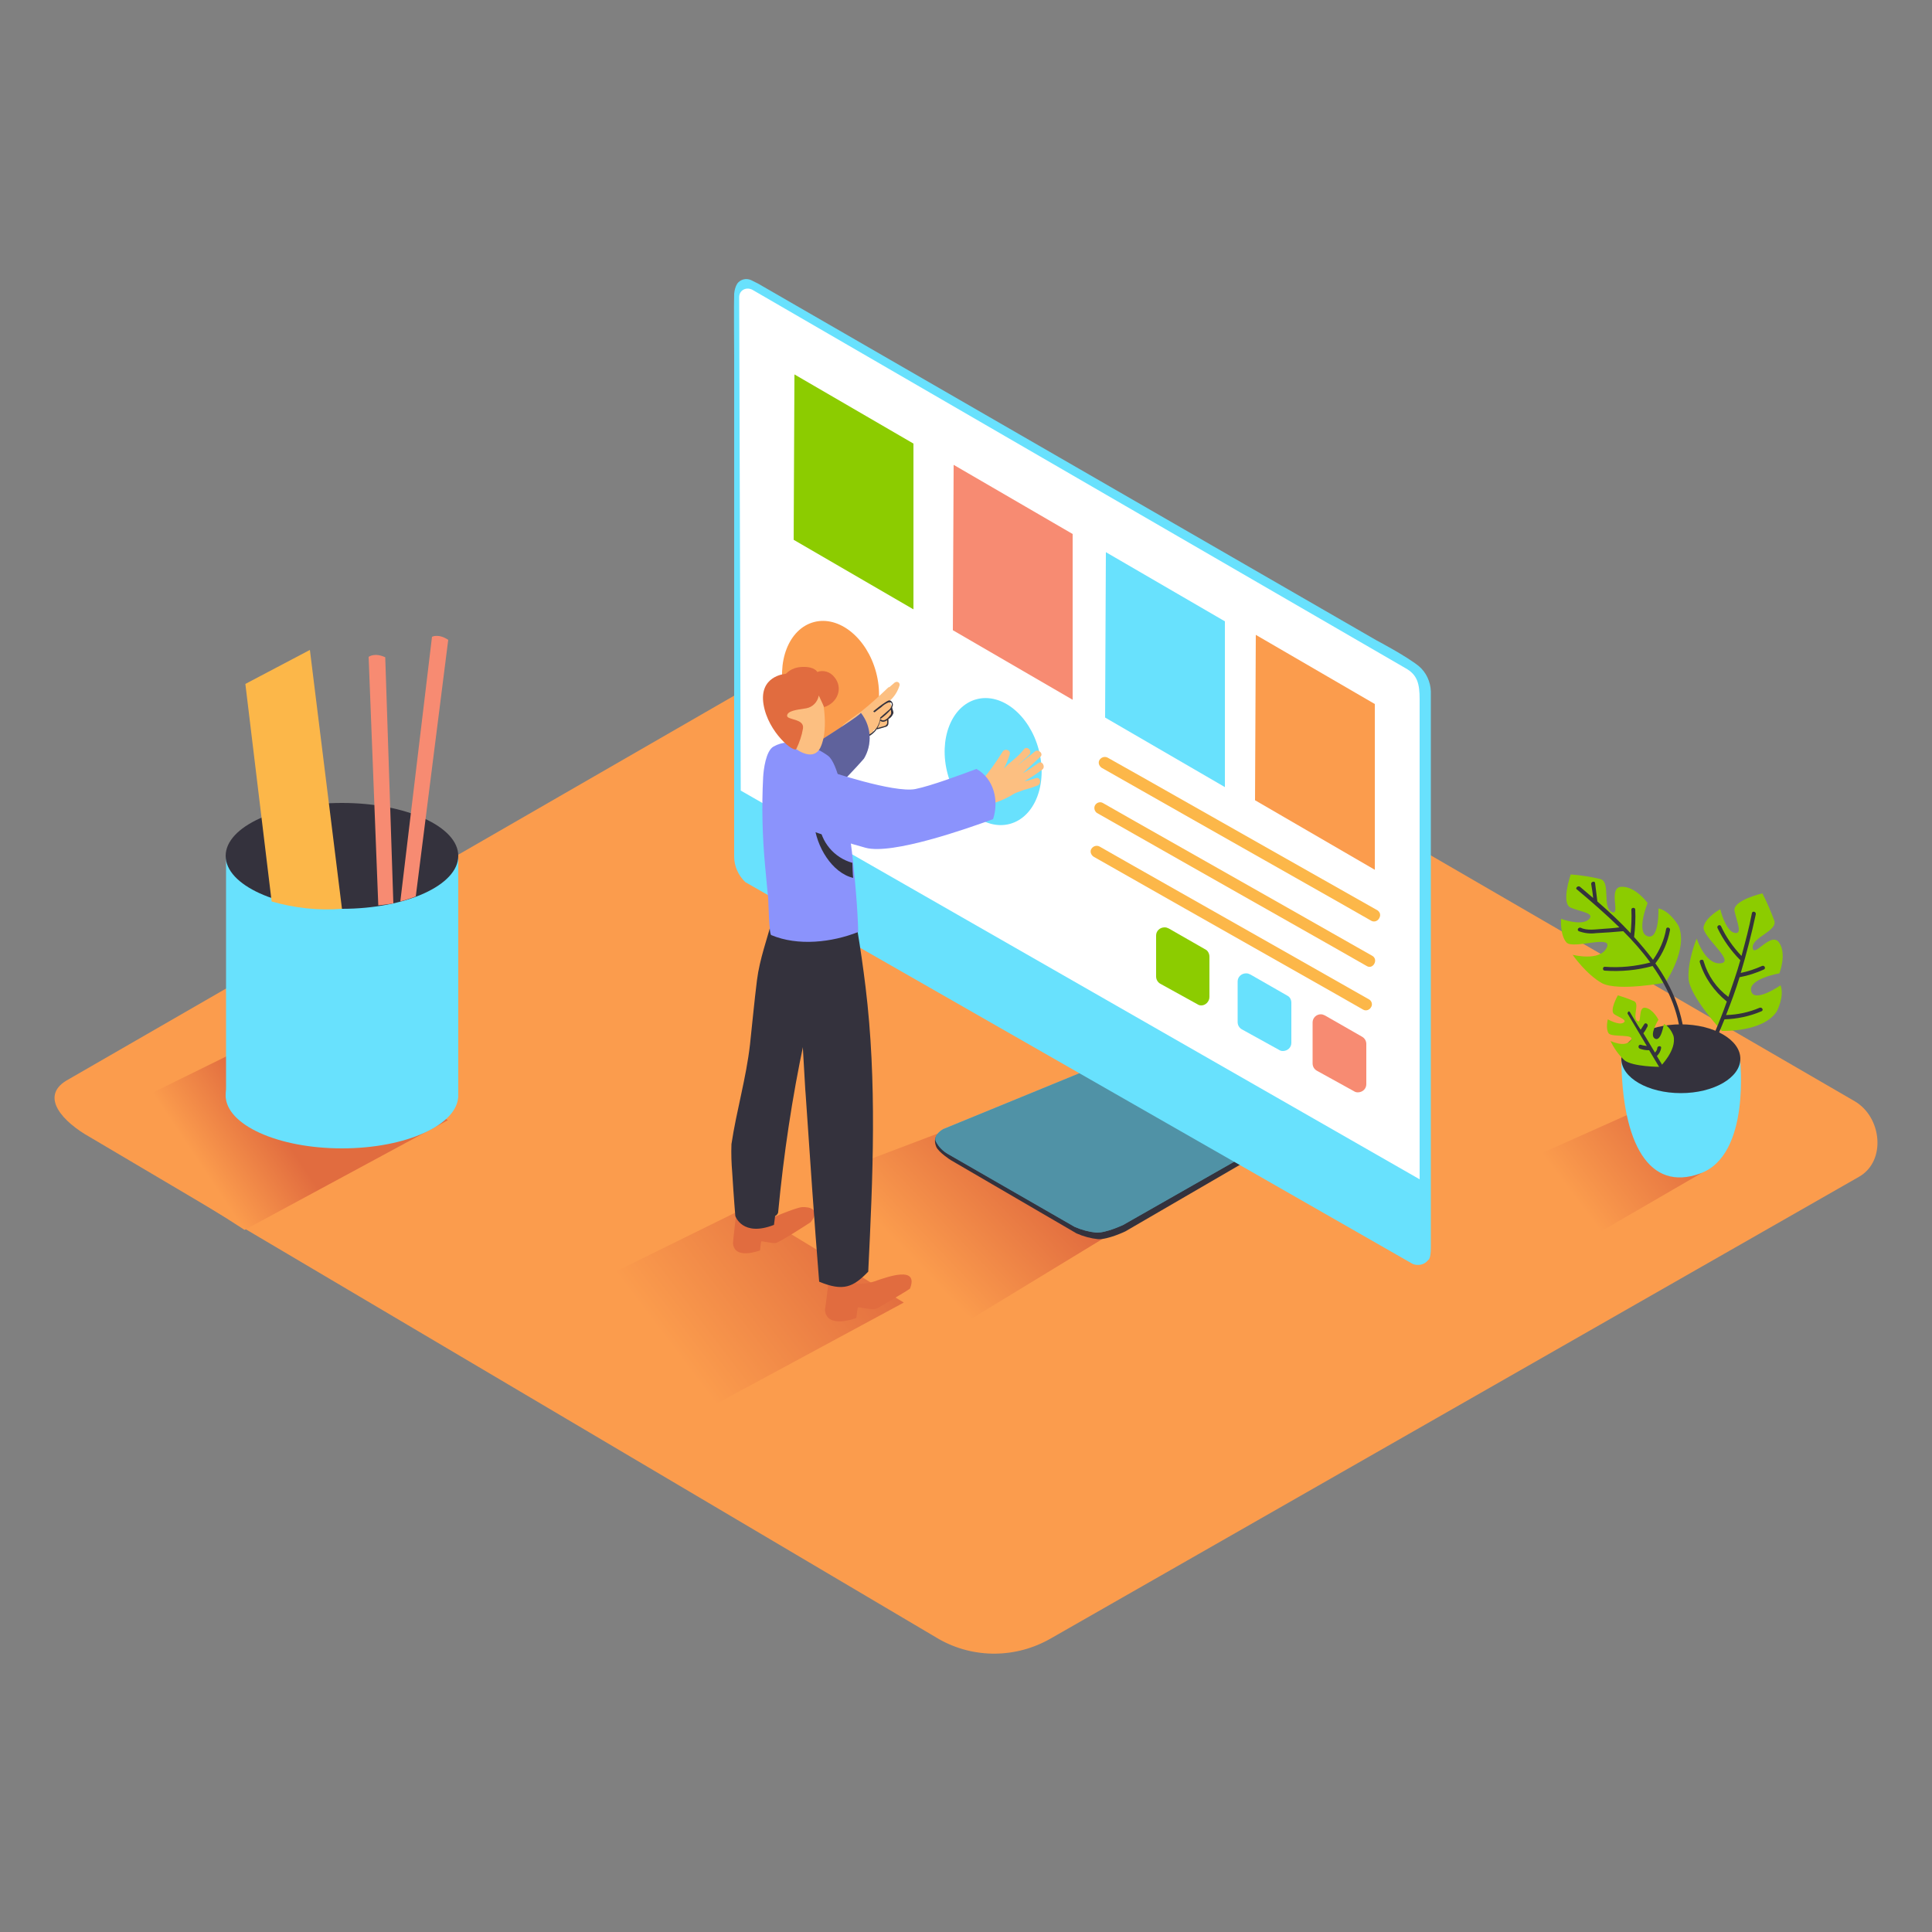 <svg transform="scale(1)" version="1.1" id="Layer_1" xmlns="http://www.w3.org/2000/svg" xmlns:xlink="http://www.w3.org/1999/xlink" x="0px" y="0px" viewBox="0 0 500 500" xml:space="preserve" class="show_show__wrapper__graphic__5Waiy "><rect x="0" y="0" width="500" height="500" fill="#808080" stroke="none"/><title>React</title><style type="text/css">
	.st0{fill:#FB9C4D;}
	.st1{fill:url(#SVGID_1_);}
	.st2{fill:#34323D;}
	.st3{fill:#68E1FD;}
	.st4{opacity:0.45;fill:#34323D;enable-background:new    ;}
	.st5{fill:#FFFFFF;}
	.st6{fill:#F78B72;}
	.st7{fill:#8CCC00;}
	.st8{fill:#FCB749;}
	.st9{fill:url(#SVGID_00000069389275647632327810000009281871598513658248_);}
	.st10{fill:url(#SVGID_00000066477783202331776820000004319006975748371880_);}
	.st11{fill:url(#SVGID_00000007419293636928945870000001549908964578023338_);}
	.st12{fill:#E16C3F;}
	.st13{fill:#FCBF81;}
	.st14{fill:#8B93FC;}
	.st15{opacity:0.5;fill:#34323D;enable-background:new    ;}
</style><path class="st0" id="field" d="M243,424.2L23.3,294.3c-7-3.9-13-10.4-6.2-14.6l220.5-127.1c3.3-2.1,8.3-3.4,11.7-1.4L480,285
	c7,4.1,8.2,15.4,1.2,19.5L272,424C263,429.2,252,429.3,243,424.2z"></path><g id="monitor"><linearGradient id="SVGID_1_" gradientUnits="userSpaceOnUse" x1="235.67" y1="176.47" x2="264.1" y2="203.72" gradientTransform="matrix(1 0 0 -1 0 502)"><stop offset="0" style="stop-color: rgb(251, 156, 77);"></stop><stop offset="0.98" style="stop-color: rgb(225, 108, 63);"></stop></linearGradient><path class="st1" d="M201.2,309.1l56.4-21.4l46.7,21.4l-52.6,32C239.8,333.4,212.7,317.4,201.2,309.1z"></path><path class="st2" d="M280.7,279.1l-37.8,14.2c0,0-1.6,1-0.6,3.5c0.6,1.4,3.7,3.4,3.7,3.4l32.6,19c1.8,0.8,3.7,1.3,5.6,1.5
		c2.6,0.1,7-2,7-2l30.3-17.6L280.7,279.1z"></path><path class="st3" d="M280.2,277.4l-36.1,14.8c0,0-2.6,1.4-1.9,3.2c0.7,1.4,1.8,2.5,3.2,3.3l32.7,18.8c1.8,0.8,3.7,1.3,5.6,1.5
		c2.6,0.1,7-2,7-2l28.8-16.4L280.2,277.4z"></path><path class="st4" d="M280.2,277.4l-36.1,14.8c0,0-2.6,1.4-1.9,3.2c0.7,1.4,1.8,2.5,3.2,3.3l32.7,18.8c1.8,0.8,3.7,1.3,5.6,1.5
		c2.6,0.1,7-2,7-2l28.8-16.4L280.2,277.4z"></path><path class="st3" d="M365.6,327.1c1.4,0.6,3.1,0.2,4-1c0,0,0.7-0.1,0.7-3.2v-144c-0.1-2.5-1.2-4.9-3.1-6.5c-3.2-2.6-11-6.7-11-6.7
		l-160-92.3l-1.8-0.9c-1.3-0.6-2.8-0.2-3.6,0.9c-0.5,0.8-0.7,1.7-0.8,2.6c-0.1,1.5,0,16.1,0,16.1v129.6c0,2.5,1.1,4.9,2.9,6.6
		L365.6,327.1z"></path><path class="st5" d="M367.4,305.2V181c0-4.1-0.6-6.4-3.7-8.1L194.9,75.1c-1.6-1-3.6-0.1-3.6,1.8l0.4,127.7L367.4,305.2z"></path><polygon class="st0" points="355.8,182.2 355.8,225.1 324.8,207.1 325,164.3 	"></polygon><polygon class="st3" points="317,160.8 317,203.7 286,185.7 286.2,142.9 	"></polygon><polygon class="st6" points="277.6,138.2 277.6,181.1 246.6,163.1 246.8,120.3 	"></polygon><polygon class="st7" points="236.4,114.8 236.4,157.7 205.4,139.7 205.6,96.9 	"></polygon><path class="st8" d="M356.5,235.6L333,222.3l-37.6-21.3l-8.7-4.9c-0.7-0.4-1.6-0.2-2.1,0.5s-0.2,1.6,0.5,2.1l23.6,13.4l37.6,21.3
		l8.6,4.9c0.7,0.4,1.6,0.1,2-0.6C357.4,236.9,357.2,236.1,356.5,235.6L356.5,235.6z"></path><path class="st8" d="M355.2,247.4l-23.6-13.4L294,212.7l-8.6-4.9c-0.7-0.4-1.6-0.1-2,0.6c-0.4,0.7-0.1,1.6,0.5,2l23.6,13.4
		l37.6,21.3l8.6,4.9C355.3,251,356.8,248.4,355.2,247.4L355.2,247.4z"></path><path class="st8" d="M354.4,258.7l-23.6-13.4L293.2,224l-8.6-4.9c-0.7-0.4-1.6-0.2-2.1,0.5s-0.2,1.6,0.5,2.1l23.6,13.4l37.6,21.3
		l8.6,4.9c0.7,0.4,1.6,0.1,2-0.6C355.3,260,355,259.1,354.4,258.7L354.4,258.7z"></path><ellipse class="st3" transform="matrix(0.966 -0.258 0.258 0.966 -42.141 72.812)" cx="257" cy="197.3" rx="12.2" ry="16.7"></ellipse><ellipse class="st0" transform="matrix(0.966 -0.258 0.258 0.966 -38.393 61.298)" cx="214.9" cy="177.3" rx="12.2" ry="16.7"></ellipse><path class="st6" d="M353.6,270.2v10.4c0,1.2-1,2.1-2.2,2.1c-0.4,0-0.7-0.1-1-0.3l-9.6-5.3c-0.7-0.4-1.1-1.1-1.1-1.9v-10.6
		c0-1.2,1-2.1,2.1-2.1c0.4,0,0.7,0.1,1.1,0.3l9.6,5.5C353.2,268.7,353.6,269.4,353.6,270.2z"></path><path class="st3" d="M334.2,259.5v10.4c0,1.2-1,2.1-2.2,2.1c-0.4,0-0.7-0.1-1-0.3l-9.6-5.3c-0.7-0.4-1.1-1.1-1.1-1.9V254
		c0-1.2,1-2.1,2.2-2.1c0.4,0,0.7,0.1,1.1,0.3l9.6,5.5C333.8,258,334.2,258.7,334.2,259.5z"></path><path class="st7" d="M313,247.6v10.4c0,1.2-1,2.2-2.1,2.2c-0.4,0-0.7-0.1-1-0.3l-9.6-5.3c-0.7-0.4-1.1-1.1-1.1-1.9v-10.6
		c0-1.2,1-2.1,2.2-2.1c0.4,0,0.7,0.1,1.1,0.3l9.6,5.5C312.6,246.1,313,246.8,313,247.6z"></path></g><g id="plant"><linearGradient id="SVGID_00000066475909962615870460000004710531939940528528_" gradientUnits="userSpaceOnUse" x1="406.781" y1="192.933" x2="434.541" y2="213.973" gradientTransform="matrix(1 0 0 -1 0 502)"><stop offset="0" style="stop-color: rgb(251, 156, 77);"></stop><stop offset="0.98" style="stop-color: rgb(225, 108, 63);"></stop></linearGradient><path d="M387,303.8l35.8-16l19.6,14.6l-30,17.4
		C405.1,315.1,393.9,308.8,387,303.8z" style="fill: url(&quot;#SVGID_00000066475909962615870460000004710531939940528528_&quot;);"></path><path class="st3" d="M450.3,274c0,0,2.9,24.9-10.3,29.7s-20.2-7.7-20.4-29.7"></path><ellipse class="st2" cx="435" cy="274" rx="15.4" ry="8.9"></ellipse><path class="st7" d="M431,254.3c0,0,6-8.7,3.4-14.7c0,0-2.2-3.9-5.2-4.5c0,0,0.3,8.2-2.8,7.2s0-8.6,0-8.6s-3.2-4.4-6.8-4.2
		s0,7.7-2.5,6.5s-0.2-7.7-2.9-8.5c-2.5-0.6-5.1-1-7.7-1.2c0,0-2.6,7.5,0,8.6s6.5,1.4,4.6,3.1s-7.1-0.2-7.1-0.2s-0.3,4.2,1.4,6.1
		s12.2-2.2,10.4,1.4s-8.8,1.8-8.8,1.8s3.5,5.1,7.7,7.4C419,256.6,431,254.3,431,254.3z"></path><path class="st7" d="M429.6,276.1c0,0,4.4-4.3,3.5-8c0,0-0.8-2.4-2.5-3.1c0,0-0.7,4.7-2.3,3.8s0.9-4.9,0.9-4.9s-1.4-2.8-3.4-3.1
		s-0.8,4.4-2.1,3.4s0.7-4.4-0.8-5.1c-1.4-0.6-2.8-1.1-4.2-1.5c0,0-2.3,4-0.9,4.9s3.5,1.5,2.3,2.2s-4-0.9-4-0.9s-0.6,2.4,0.2,3.6
		s7.2,0,5.7,1.9s-5.2,0.1-5.2,0.1c0.9,1.9,2.1,3.6,3.6,5C422.6,276.1,429.6,276.1,429.6,276.1z"></path><path class="st7" d="M445.6,266.8c0,0,10.6,0.4,14.2-5c0,0,2.1-3.9,1-6.8c0,0-6.8,4.7-7.6,1.5s7.3-4.6,7.3-4.6s2-5.1-0.1-8
		s-6.5,4.1-6.8,1.4s6.4-4.3,5.6-7c-0.9-2.4-1.9-4.8-3.1-7.1c0,0-7.8,1.8-7.2,4.6s2.2,6.2-0.1,5.6s-3.6-6.1-3.6-6.1s-3.7,2-4.3,4.5
		s8.4,9.1,4.4,9.5s-6.2-6.4-6.2-6.4s-2.4,5.7-2.1,10.4C437.3,257.9,445.6,266.8,445.6,266.8z"></path><path class="st2" d="M408.9,229.5c1.1,0.9,2.2,1.9,3.4,2.9c-0.1-1.2-0.3-2.4-0.5-3.6c-0.1-0.6,0.9-0.9,1-0.3
		c0.2,1.6,0.4,3.2,0.6,4.8c3,2.6,5.9,5.3,8.6,8.2c0.2-2,0.3-4.1,0.2-6.1c0-0.6,1-0.6,1,0c0.1,2.4,0,4.7-0.3,7.1
		c1.7,1.9,3.4,3.9,4.9,5.9c1.7-2.4,2.9-5.1,3.4-8c0.1-0.6,1.1-0.4,1,0.3c-0.6,3.1-1.8,6-3.7,8.5c0,0-0.1,0.1-0.1,0.1
		c4.4,6.2,7.4,13.2,7.7,21.3c0,0.6-1,0.6-1,0c-0.2-7.8-3.1-14.5-7.4-20.6c-4,1.1-8.2,1.5-12.4,1.2c-0.6,0-0.6-1,0-1
		c4,0.3,7.9-0.1,11.8-1.1c-2.1-2.9-4.5-5.6-7-8.1h-0.1c-2.3,0.2-4.7,0.4-7,0.5c-1.5,0.2-3,0-4.4-0.5c-0.6-0.3-0.1-1.1,0.5-0.9
		c1.6,0.8,3.9,0.4,5.6,0.3c1.5-0.1,3-0.2,4.4-0.4c-3.6-3.5-7.4-6.8-11.1-9.9C407.7,229.8,408.4,229.1,408.9,229.5z"></path><path class="st2" d="M439.9,249c-0.1-0.3,0.1-0.6,0.4-0.6c0.3-0.1,0.6,0.1,0.6,0.4c1.1,3.7,3.3,6.9,6.4,9.2
		c1.1-3.2,2.2-6.3,3.1-9.5c-2.4-2.4-4.4-5.2-5.9-8.3c-0.3-0.6,0.6-1.1,0.9-0.5c1.3,2.8,3.1,5.4,5.3,7.7c1-3.7,2-7.4,2.7-11.1
		c0.1-0.6,1.1-0.4,1,0.3c-1.1,5.1-2.4,10.2-3.9,15.2c1.9-0.4,3.7-1,5.5-1.8c0.6-0.3,1.1,0.6,0.5,0.9c-2,0.9-4.1,1.6-6.3,2l0,0
		c-1,3.3-2.2,6.5-3.5,9.8c3-0.1,5.9-0.7,8.7-1.9c0.6-0.2,1.1,0.6,0.5,0.9c-3,1.3-6.3,2-9.6,2.1c-1.6,4-3.4,8-5.3,11.8
		c-0.3,0.6-1.1,0.1-0.9-0.5c2.6-5.2,4.9-10.5,6.8-15.9l0,0C443.6,256.5,441.1,253,439.9,249z"></path><path class="st2" d="M421.8,261.9c0.9,1.5,1.8,3.1,2.8,4.6c0.3-0.5,0.6-0.9,0.9-1.4c0.3-0.6,1.1-0.1,0.9,0.5
		c-0.3,0.6-0.7,1.3-1.1,1.8l0,0c1,1.7,2,3.3,3,5c0.3-0.3,0.6-0.7,0.6-1.2c0.1-0.6,1.1-0.6,1,0c-0.1,0.8-0.5,1.5-1.1,2.1
		c1.3,2.1,2.5,4.2,3.7,6.2c0.1,0.3,0,0.5-0.2,0.7c-0.2,0.1-0.5,0-0.6-0.2l-4.9-8.2c-0.8,0-1.6-0.1-2.4-0.4c-0.6-0.2-0.4-1.2,0.3-1
		c0.5,0.2,1,0.2,1.5,0.3l-5-8.4c0-0.3,0.2-0.5,0.4-0.6C421.5,261.7,421.7,261.8,421.8,261.9z"></path></g><g id="pencils"><linearGradient id="SVGID_00000132053849237097018640000012109015664096166584_" gradientUnits="userSpaceOnUse" x1="52.008" y1="200.152" x2="70.819" y2="212.692" gradientTransform="matrix(1 0 0 -1 0 502)"><stop offset="0" style="stop-color: rgb(251, 156, 77);"></stop><stop offset="0.98" style="stop-color: rgb(225, 108, 63);"></stop></linearGradient><path d="M21.4,291.7l53.8-26.5l40.7,24.7
		l-52.6,28.4C51.4,310.5,32.9,299.9,21.4,291.7z" style="fill: url(&quot;#SVGID_00000132053849237097018640000012109015664096166584_&quot;);"></path><path class="st3" d="M118.6,221.5V284c0,0-60.1,3.3-60.1,0v-62.5"></path><ellipse class="st3" cx="88.5" cy="283.5" rx="30.1" ry="13.7"></ellipse><ellipse class="st2" cx="88.5" cy="221.5" rx="30.1" ry="13.7"></ellipse><path class="st6" d="M107.3,232.1l-0.2,0.1c-1.2,0.4-2.3,0.8-3.5,1.1l8.2-68.5c0,0,1.7-0.9,4.2,0.8l-8.4,66.4L107.3,232.1z"></path><path class="st6" d="M97.9,234.3L95.4,170c0,0,1.5-1.2,4.3,0.1l2.1,63.7C100.5,234,99.2,234.2,97.9,234.3z"></path><path class="st8" d="M88.5,235.2l-8.3-67L63.5,177l6.8,56.3C76.2,235,82.4,235.7,88.5,235.2z"></path></g><g id="designer"><linearGradient id="SVGID_00000118395377321986203270000015969203930775874197_" gradientUnits="userSpaceOnUse" x1="173.275" y1="153.937" x2="220.485" y2="189.727" gradientTransform="matrix(1 0 0 -1 0 502)"><stop offset="0" style="stop-color: rgb(251, 156, 77);"></stop><stop offset="0.98" style="stop-color: rgb(225, 108, 63);"></stop></linearGradient><path d="M139.4,338.9l53.8-26.5l40.7,24.7
		l-52.6,28.4C169.4,357.7,150.9,347.1,139.4,338.9z" style="fill: url(&quot;#SVGID_00000118395377321986203270000015969203930775874197_&quot;);"></path><path class="st12" d="M198.1,315.9c0,0,7.7-3.4,9.5-3.5s4.9,0.5,2.2,3.9c0,0-8.1,5.3-9.1,5.4s-3.6-0.6-3.7-0.4s-0.3,2.3-0.3,2.3
		s-6.7,2.6-7-1.9c0-0.6,1-9,1-9"></path><path class="st2" d="M189.3,296.1c1.3-8.7,3.8-17,4.8-25.8c0.6-5.5,1.1-11,1.8-16.6s2.7-10.8,4.1-16.3c0.1-0.3,0-0.5-0.3-0.7
		l0.2-0.6c0.7-0.6,1.4-1.3,2.1-1.9l9.4,6.3c0,0-0.1,5.8-0.4,14.1c-1.1,4.9-1.9,9.2-3.2,13.8c0.3,0.3,0.4,0.7,0.3,1.1
		c-3.1,14.5-5.3,29.3-6.7,44.1c0,0.5-0.4,0.9-0.8,1.1l-0.3,2.3c-8.2,3.2-10-2.3-10-2.3s-0.4-4.7-0.8-11.2
		C189.3,301.1,189.2,298.6,189.3,296.1z"></path><path class="st13" d="M247.4,205.9l0.2,0.1c-0.4-0.5-0.3-1.1,0.2-1.5c0.1-0.1,0.2-0.1,0.3-0.2c0.5-0.2,0.9-0.3,1.4-0.4
		c0-0.1,0.1-0.1,0.1-0.1c0.2-0.1,0.3-0.3,0.5-0.4c0.2-0.3,0.5-0.4,0.8-0.4h0.4c0.4-0.1,0.8-0.2,1.2-0.3l1.4-0.3
		c0-0.1,0.1-0.3,0.2-0.4c2-2.4,3.8-4.9,5.4-7.5c0.6-0.9,2.2-0.4,1.8,0.8c-0.4,1.3-0.9,2.5-1.5,3.6c2.1-2.2,3.3-2.6,5.2-5
		c0.8-1,2.2,0.4,1.4,1.4c-0.5,0.6-2.4,2.1-2.9,2.7c1-0.9,3.4-2.7,4.3-3.5s2.4,0.6,1.4,1.4c-1.5,1.4-3,2.8-4.5,4.2
		c1.4-0.8,2.7-1.7,4-2.6c1-0.8,2,1,1,1.7c-1.5,1.1-3,2.1-4.6,3c1-0.2,2-0.5,2.9-0.8c1.2-0.5,1.7,1.4,0.5,1.9c-1,0.4-2,0.7-3,1
		c-0.5,0.1-1,0.3-1.5,0.5c-0.6,0.2-1.2,0.4-1.7,0.7c-1.9,1.2-4.1,2.1-6.3,2.7l-0.4,0.2c-0.3,0.2-0.6,0.2-0.9,0.1
		c-2.6,0.5-5.4,0.3-7.9-0.6C245.6,207.4,246.1,205.4,247.4,205.9z"></path><path class="st13" d="M218.1,189.8c0.4-0.4,0.8-0.8,1.2-1.1c0,0,0,0.1,0,0.1c0,0.1,0,0.2,0.2,0.2c0.1,0,0.1,0,0.2,0l0.8-0.6
		c0,0.1-0.1,0.2-0.1,0.3c-0.1,0.4,0.2,0.8,0.6,0.9c0.4,0.1,0.9-0.2,1-0.6c0,0,0-0.1,0-0.1l0.3-0.2c0,0.1,0,0.2-0.1,0.2
		c0,0.4,0.3,0.7,0.7,0.7c0.1,0,0.2,0,0.3-0.1c0.1,0,0.2-0.1,0.3-0.1c0.1,0.1,0.3,0.2,0.4,0.2c0.7,0,1.5,0,2.2-0.1
		c-0.1-0.1-0.1-0.3,0-0.5c0,0,0,0,0.1-0.1c1-0.3,2-0.6,3-0.8c0,0,0.1,0,0.1,0l0.1-0.1c0.4-0.6,0.6-1.3,0.6-1.9c0.6-0.4,0.9-1,1-1.6
		c-0.1,0-0.1-0.1-0.1-0.1c-0.1-0.1-0.1-0.3-0.2-0.5c-0.1-0.2-0.1-0.5-0.1-0.7c0-0.1,0.1-0.2,0.2-0.3c-0.2-0.5-0.4-1-0.6-1.5
		c1.2-1,2.1-2.4,2.6-4c0.1-0.4-0.1-0.8-0.5-0.9c-0.2-0.1-0.5,0-0.7,0.1c-0.5,0.4-0.9,0.8-1.4,1.2c-0.1,0-0.2,0.1-0.3,0.1
		c-2.3,2.2-4.6,4.3-7.1,6.3c-0.4,0.3-5.4,3.7-5,4C217.9,188.4,213,193.7,218.1,189.8z"></path><path class="st13" d="M219,188.4c0.9-0.3,1.8-0.8,2.5-1.4c0.6-0.5,1.5-0.5,2.1,0.1c0,0,0,0,0,0c0.2-0.3,0.3-0.7,0.5-1.1
		c0.7-1.9,3.6-0.9,2.9,1c-0.5,1.5-1.4,2.8-2.6,3.8c-1.3,0.8-2.7,1.4-4.2,1.7c-0.9,0.2-1.7-0.4-1.8-1.3c0-0.2,0-0.4,0-0.6l-0.1-0.1
		C217.9,189.7,218.2,188.8,219,188.4z"></path><path class="st2" d="M223.3,191.2c1.5-0.4,2.8-1.3,3.7-2.6c0,0.1,0.1,0.2,0.2,0.1c0,0,0,0,0,0l1.4-0.4c0.3-0.1,0.6-0.2,0.9-0.3
		c0.6-0.4,0.4-1.1,0.4-1.8c0,0,0-0.1,0-0.1l0.3-0.2c0.5-0.3,0.8-0.8,1-1.3c0.1-0.5-0.3-1-0.3-1.6c0.3-0.5,0.2-1.1-0.2-1.5
		c-0.5-0.5-1-0.1-1.5,0.2c-1.1,0.7-2.1,1.5-3.1,2.3c-0.2,0.1,0.1,0.4,0.3,0.3c0.5-0.4,1.1-0.9,1.7-1.3c0.5-0.5,1.1-0.9,1.8-1.2
		c1.6-0.3,0.7,1.4,0.3,1.8c-0.2,0.2-0.5,0.4-0.7,0.6l-1.6,1.4l0,0c0,0-0.1,0.1-0.1,0.1c-0.2,2.4-1.9,4.4-4.3,4.9
		C223,190.9,223,191.3,223.3,191.2z M228,186.2c-0.1,0-0.1,0-0.2,0c0,0,0-0.1,0-0.1c1-0.7,1.9-1.5,2.7-2.4c0.1,0.1,0.1,0.3,0.1,0.4
		c0.1,0.5,0,0.9-0.4,1.2C229.9,185.8,228.7,186.9,228,186.2L228,186.2z M227.1,188.4c0.3-0.6,0.6-1.2,0.7-1.9
		c0.5,0.5,1.2,0.3,1.8-0.1c0,0.3,0,0.5,0,0.8c-0.1,0.3-0.3,0.6-0.7,0.7C228.3,188.1,227.7,188.2,227.1,188.4L227.1,188.4z"></path><path class="st14" d="M200.8,199.2c0.6-0.9,20.8-13.1,22-14.7c2.7,3.4,3,8.1,0.8,11.8c0,0-11.3,13.2-17.2,14.4"></path><path class="st15" d="M200.8,199.2c0.6-0.9,20.8-13.1,22-14.7c2.7,3.4,3,8.1,0.8,11.8c0,0-11.3,13.2-17.2,14.4"></path><path class="st12" d="M214.8,328.5l4.6,1.6c0.3,0.8,1,1.5,1.8,1.7c0.2,0.2,0.4,0.3,0.6,0.4c1.8,0.1,3.7-0.2,5.4-0.9
		c2.2-0.7,10.7-3.9,8.3,2.2c-1.6,1.1-3.3,2-4.9,3c-0.9,0.5-1.8,1.1-2.7,1.6c-0.5,0.3-1,0.6-1.6,0.7c-1.2,0.2-4.2-0.7-4.3-0.4
		s-0.4,2.7-0.4,2.7s-7.8,3-8.1-2.2C213.7,338.1,214.8,328.5,214.8,328.5z"></path><path class="st2" d="M208.4,281.9c-0.9-15.3-1.5-30.7-4.7-45.8c-0.1-3.9-2.7-1.4-2.5-3c1.4-12.6,19.7,2.4,19.7,2.4
		c0.7,0.6,0.8,4.5,1,5.3c0.8,4.8,1.5,9.7,2.1,14.6c3,24.6,1.9,49.1,0.7,73.7c-3.9,4-6.4,5.2-12.7,2.6c-1.3-16.1-2.4-32.3-3.5-48.5
		L208.4,281.9z"></path><path class="st14" d="M198,224c-0.7-7.6-0.9-15.2-0.5-22.8c0.1-2,0.7-6.9,2.7-8c4.4-2.5,10.4-0.3,14.1,2.4
		c4.9,3.6,7.7,37.3,7.8,45.6c-6.8,2.7-15.6,3.7-22.5,0.8c-0.6-0.2-0.7-8.5-0.8-9.5C198.5,229.7,198.3,226.9,198,224z"></path><path class="st2" d="M212,213c0.4,4.9,3.9,9,8.6,10.3c0,0.5,0.1,3.4,0.2,3.9c-5.5-1.3-9.6-8.2-10.1-14.1
		C210.6,212.2,212,212.2,212,213z"></path><path class="st13" d="M212.2,178.8c0.4,0.2,2.6,9.6,0.1,14.7s-10.5-2.1-12-6.6S204.1,175,212.2,178.8z"></path><path class="st12" d="M211.9,180c-0.3,1.7-1.6,3-3.2,3.3c-2.7,0.4-4.9,0.7-5,1.9s4.6,0.7,4.1,3.4c-0.3,1.8-0.9,3.5-1.7,5.2
		c-0.5,1.2-7.3-4.2-8.5-11.5s5.4-7.9,5.7-7.9s1.2-1.7,4.4-1.8s3.8,1.3,3.8,1.3c1.6-0.6,3.4,0,4.4,1.3c2.4,2.8,0.9,6.7-2.6,7.8
		L211.9,180z"></path><path class="st14" d="M214,199.4c0,0,17.3,5.9,22.9,4.8c4-0.8,11.8-3.7,15.8-5.2c4.5,2.5,5.9,8.2,4.3,13c-6.6,2.4-26.1,9.3-33,7.4
		c-8.4-2.3-17.8-5.7-17.8-5.7S197.2,207.6,214,199.4z"></path></g></svg>